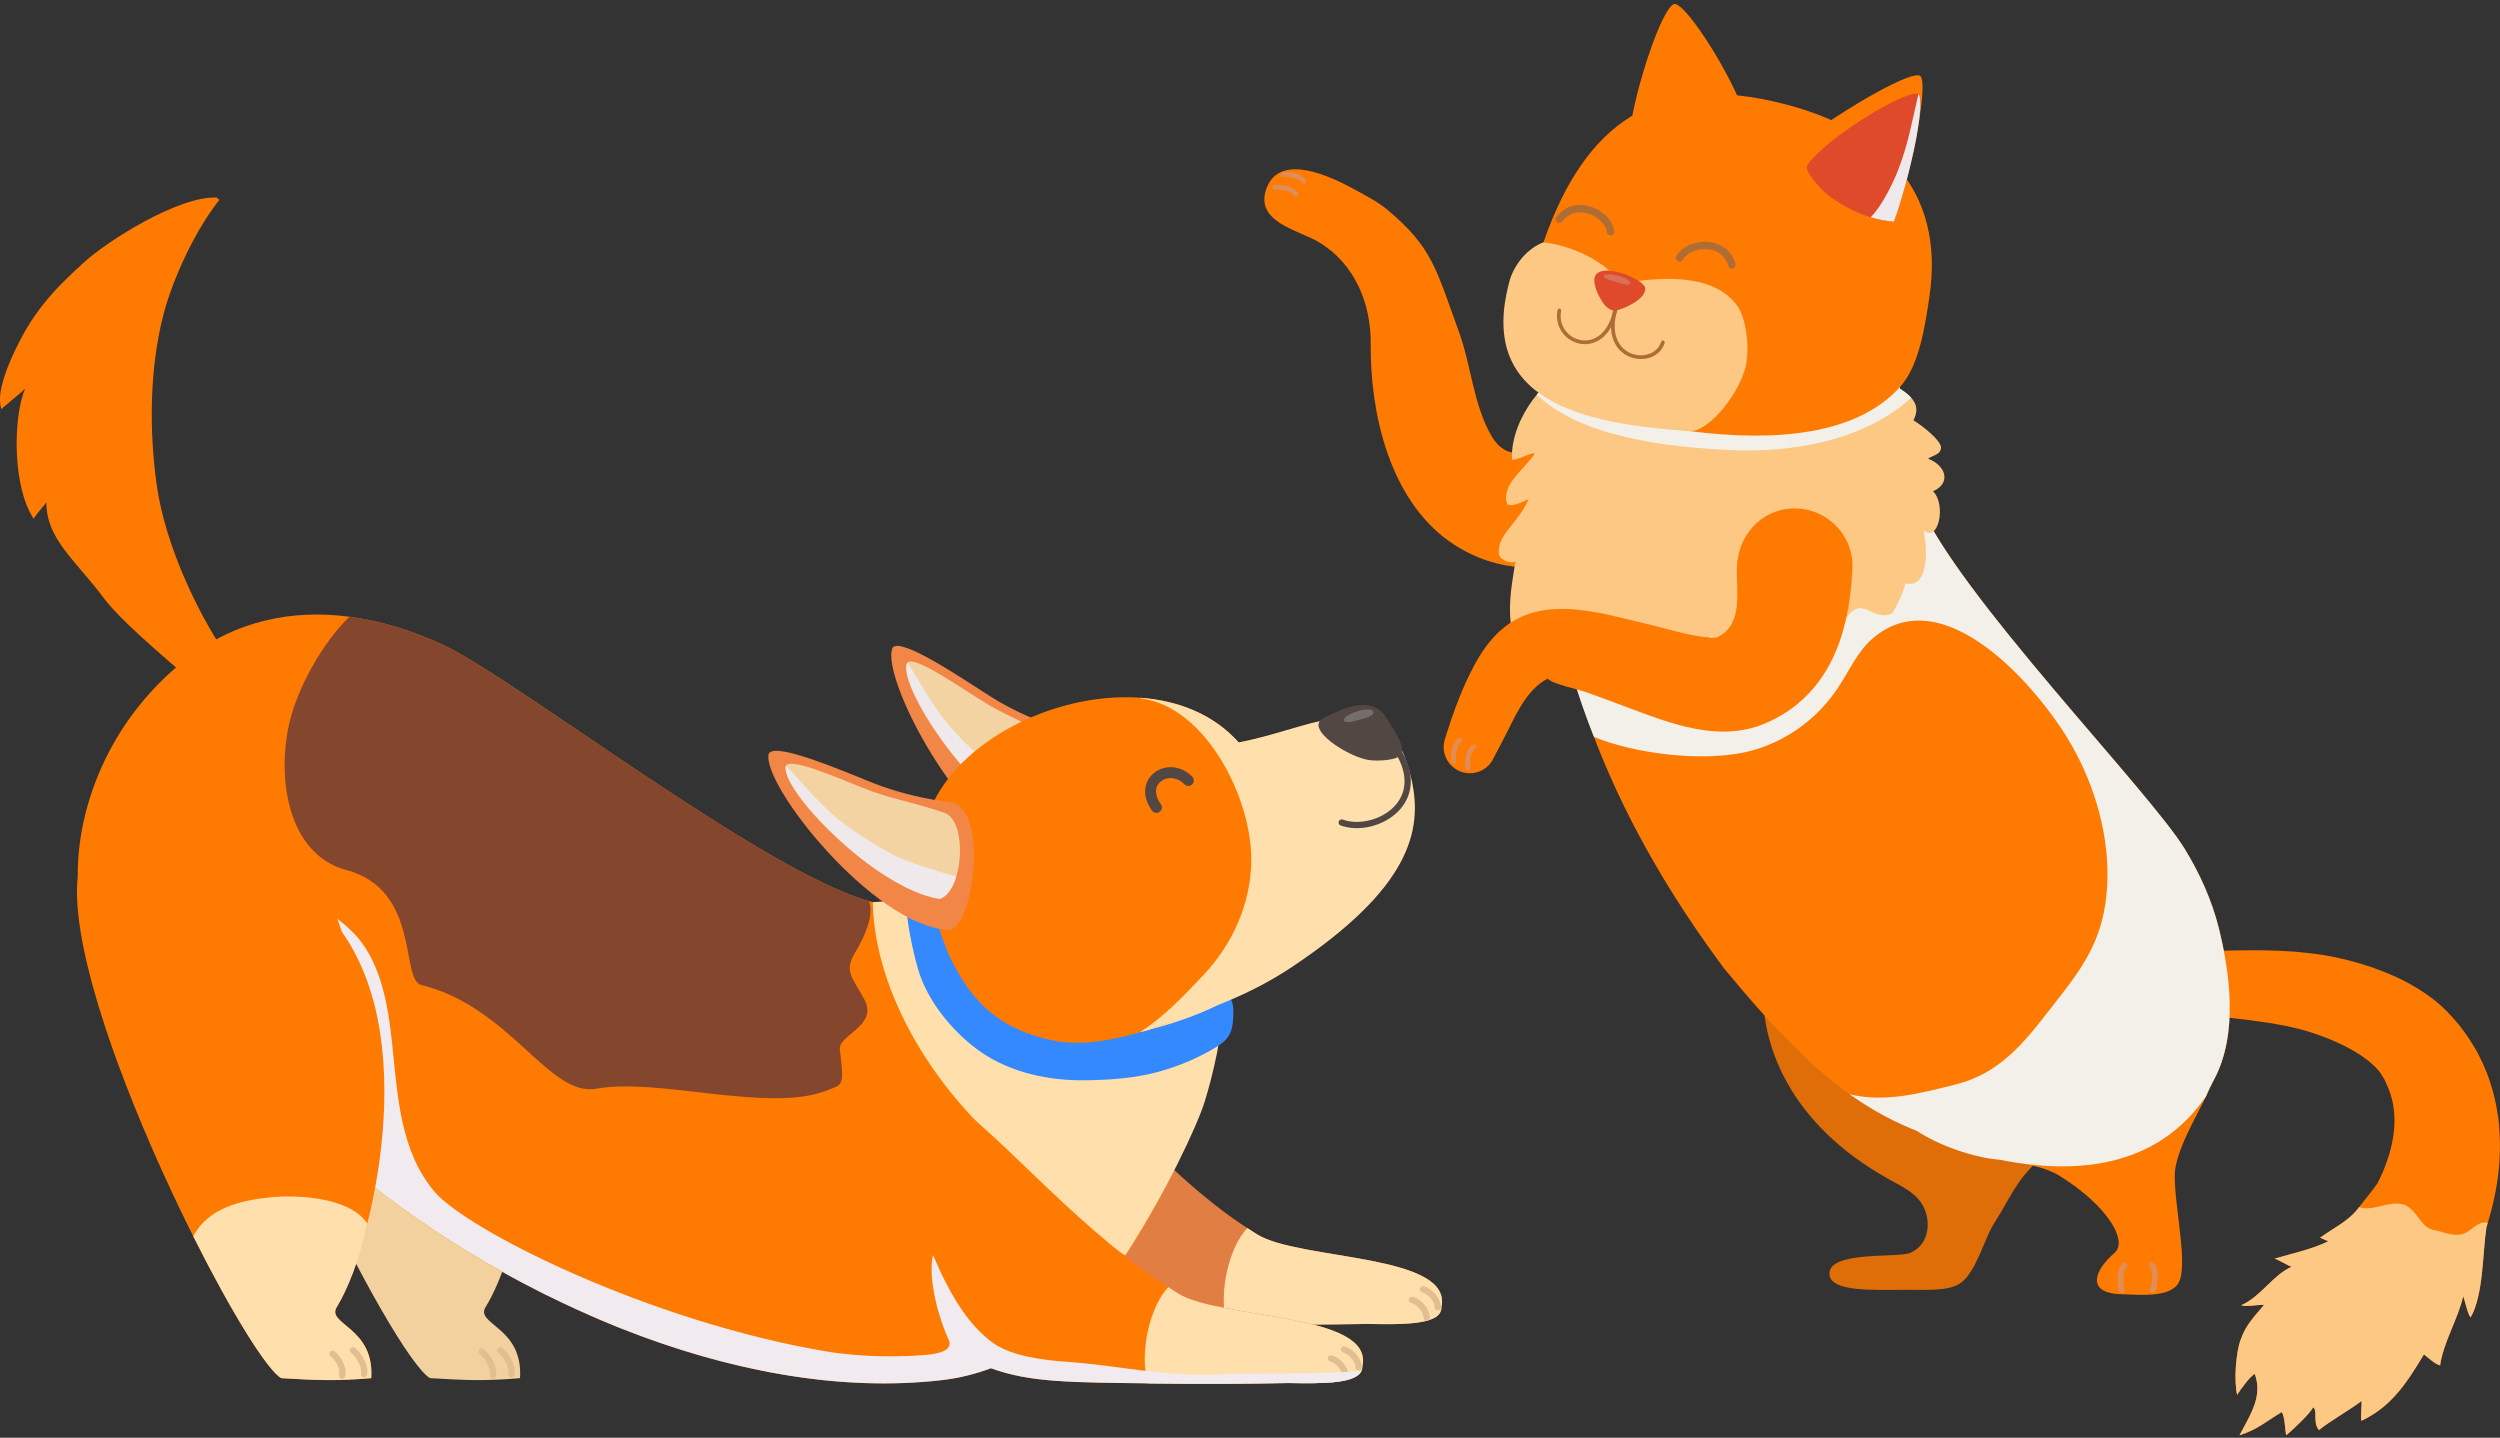 <svg width="506" height="291" viewBox="0 0 506 291" fill="none" xmlns="http://www.w3.org/2000/svg">
<rect x="0" y="0" width="506" height="291" fill="#333333" stroke="none"/>
<g clip-path="url(#clip0_558_1896)">
<path d="M210.314 208.801C219.351 216.388 235.147 238.089 254.519 249.881C263.138 255.124 294.083 253.72 291.748 264.544C291.878 268.297 283.696 268.064 276.699 267.966C268.012 268.102 260.948 268.189 249.375 268.047C221.043 267.696 216.647 268.124 197.227 252.855L210.311 208.801H210.314Z" fill="#E17E43"/>
<path d="M254.518 249.881C253.826 249.462 253.153 249.001 252.47 248.556C249.09 252.021 246.529 260.844 248.226 268.036C248.61 268.04 248.981 268.045 249.373 268.049C260.944 268.194 268.011 268.104 276.698 267.968C283.694 268.064 291.874 268.299 291.747 264.546C294.08 253.72 263.136 255.127 254.518 249.883V249.881Z" fill="#FFE0AD"/>
<path d="M96.356 201.961C113 225.682 104.086 255.165 98.283 264.545C96.106 268.061 105.927 268.599 105.253 278.938C97.853 279.573 93.913 279.336 87.041 278.938C79.709 274.793 42.959 203.241 45.858 177.348L96.354 201.961H96.356Z" fill="#F2D19F"/>
<path d="M247.693 200.796C247.693 208.805 245.079 216.37 243.507 221.462C240.437 231.415 224.846 275.355 190.69 279.332C150.101 284.046 104.453 263.126 74.366 239.166C42.992 218.747 19.138 204.931 15.741 177.348C15.589 163.502 22.009 145.861 37.376 133.649C47.639 125.487 59.304 123.319 70.727 124.822C77.285 125.691 83.757 127.759 89.838 130.612C104.231 137.339 154.321 176.308 175.856 182.387C177.218 182.78 178.465 183.035 179.595 183.138C194.673 184.573 198.415 178.816 208.627 174.598C221.723 169.201 247.697 187.986 247.697 200.796H247.693Z" fill="#FF7A00"/>
<path d="M208.622 174.608C200.067 178.141 186.618 182.054 176.656 182.614C176.966 199.454 187.274 217.442 200.506 229.824C205.721 234.699 211.633 241.272 217.583 246.331C219.719 248.143 224.529 252.421 227.758 254.093C235.823 241.717 242.333 227.812 243.821 222.992C245.394 217.905 247.692 208.803 247.692 200.793C247.692 187.984 221.716 169.2 208.622 174.61V174.608Z" fill="#FFE0AD"/>
<path d="M192.823 223.274C202.928 229.962 219.151 250.043 238.519 261.835C247.138 267.083 278.083 265.672 275.755 276.498C275.878 280.251 267.702 280.018 260.701 279.924C252.012 280.056 244.948 280.144 233.379 280.001C205.043 279.65 200.647 280.078 181.227 264.809L192.821 223.274H192.823Z" fill="#FF7A00"/>
<path d="M238.521 261.836C237.829 261.417 237.156 260.96 236.475 260.515C233.093 263.976 230.536 272.798 232.235 279.99C232.617 279.995 232.99 279.999 233.383 280.004C244.951 280.148 252.016 280.058 260.705 279.927C267.706 280.019 275.881 280.254 275.758 276.501C278.087 265.674 247.142 267.086 238.523 261.838L238.521 261.836Z" fill="#FFE0AD"/>
<path d="M272.372 278.562C272.312 276.909 270.822 275.364 269.387 274.932" stroke="#E2BE91" stroke-width="1.282" stroke-linecap="round" stroke-linejoin="round"/>
<path d="M103.5 278.129C103.796 276.498 102.398 274.19 101.246 273.292" stroke="#E2BE91" stroke-width="1.282" stroke-linecap="round" stroke-linejoin="round"/>
<path d="M99.773 278.421C100.07 276.786 98.674 274.477 97.519 273.579" stroke="#E2BE91" stroke-width="1.282" stroke-linecap="round" stroke-linejoin="round"/>
<path d="M274.995 276.749C274.936 275.099 273.445 273.551 272.008 273.119" stroke="#E2BE91" stroke-width="1.282" stroke-linecap="round" stroke-linejoin="round"/>
<path d="M288.76 266.706C288.701 265.054 287.207 263.509 285.773 263.076" stroke="#E2BE91" stroke-width="1.282" stroke-linecap="round" stroke-linejoin="round"/>
<path d="M291.008 264.579C290.949 262.929 289.454 261.382 288.023 260.949" stroke="#E2BE91" stroke-width="1.282" stroke-linecap="round" stroke-linejoin="round"/>
<g style="mix-blend-mode:multiply">
<path d="M245.998 278.238C235.918 278.684 225.897 276.302 215.832 275.62C211.46 275.319 204.584 274.536 200.774 271.656C196.097 268.123 192.54 262.693 188.839 254.011C187.705 259.098 190.262 267.519 191.974 271.055C192.998 273.186 190.402 273.989 187.172 274.257C183.063 274.591 174.993 274.85 167.103 273.506C131.066 267.39 94.469 248.915 87.949 241.205C80.893 232.869 80.463 221.415 79.35 211.076C78.516 203.296 77.068 194.117 71.113 188.391C70.209 187.52 69.254 186.715 68.273 185.936C74.065 202.005 77.924 221.207 72.053 237.656C72.819 238.156 73.591 238.657 74.368 239.164C82.638 245.746 92.095 252.086 102.287 257.746C102.243 257.729 102.197 257.711 102.151 257.696C103.257 258.306 104.341 258.89 105.417 259.463C105.645 259.581 105.873 259.704 106.104 259.822C107.271 260.437 108.423 261.03 109.543 261.589C109.927 261.785 110.304 261.986 110.695 262.182C110.699 262.177 110.699 262.173 110.699 262.164C119.45 266.49 126.023 269.001 126.018 268.996C147.002 277.273 169.531 281.791 190.692 279.331C194.177 278.925 197.46 278.087 200.566 276.926C208.519 279.849 216.899 279.799 233.388 280.001C244.956 280.145 252.021 280.055 260.709 279.924C267.019 280.007 274.266 280.196 275.546 277.483C265.422 278.297 256.439 277.775 246.003 278.236L245.998 278.238Z" fill="#F1EBF0"/>
</g>
<path d="M43.83 39.984C36.197 39.637 21.855 48.692 17.077 53.025C10.321 59.15 6.2 63.711 2.291 72.564C0.487 76.651 -0.547 80.481 0.3 82.814C0.805 82.208 4.677 79.221 5.083 78.637C2.583 84.613 2.541 98.681 6.825 105.004C6.952 104.552 9.38 101.76 9.386 101.708C9.4 109.154 15.27 113.355 21.001 121.047C25.072 126.519 37.836 136.836 39.803 138.743L47.662 135.265C40.2 125.066 33.35 110.177 31.691 97.979C30.188 86.957 30.265 74.772 33.017 63.917C34.698 57.28 39.041 47.222 44.403 40.447" fill="#FF7A00"/>
<path d="M234.434 216.939C229.665 218.247 224.617 218.587 219.644 218.651C212.301 218.752 204.499 217.115 198.373 212.82C192.902 208.981 187.632 202.54 185.815 196.168C184.696 192.242 183.87 188.061 183.432 183.999C183.177 181.657 186.561 182.342 188.903 182.089C188.92 182.085 192.307 181.225 192.562 183.555C193.707 194.081 196.674 198.684 203.059 204.056C206.493 206.94 212.029 209.317 216.769 209.978C227.176 211.426 244.449 205.175 247.965 202.443C249.824 200.999 249.777 204.892 249.49 207.23C249.198 209.567 248.12 210.737 246.191 211.913C242.57 214.125 238.58 215.802 234.436 216.941L234.434 216.939Z" fill="#3489FE"/>
<path d="M209.543 172.889C194.828 169.086 178.005 136.797 180.676 131.062C182.432 128.966 194.49 137.157 200.444 140.95C205.117 143.923 210.45 146.169 215.715 147.946C219.176 150.306 218.283 157.221 216.876 162.148C215.302 167.666 212.234 173.587 209.546 172.889H209.543Z" fill="#F18647"/>
<path d="M213.305 162.622C212.208 164.689 210.781 166.215 209.183 166.43C204.869 164.9 200.168 161.013 195.976 156.444C195.837 156.299 195.701 156.152 195.579 156.007C188.413 148.045 182.843 138.133 183.475 134.659C183.479 134.613 183.492 134.569 183.51 134.523C183.521 134.378 183.569 134.251 183.631 134.132C185.105 132.489 194.872 139.553 200.032 142.628C204.085 145.029 209.46 147.129 213.498 149.592C216.312 151.295 215.625 158.204 213.305 162.62V162.622Z" fill="#F4D3A2"/>
<g style="mix-blend-mode:multiply">
<path d="M213.306 162.621C212.209 164.689 210.782 166.214 209.184 166.429C204.87 164.899 200.169 161.013 195.977 156.443C195.838 156.298 195.702 156.151 195.58 156.006C188.488 147.798 182.92 138.032 183.476 134.659C183.48 134.612 183.493 134.569 183.511 134.522C183.522 134.378 183.57 134.25 183.632 134.132C183.877 134.132 188.462 142.645 192.193 146.964C194.68 149.892 198.641 153.559 201.681 155.965C204.26 158.032 209.939 160.916 213.308 162.619L213.306 162.621Z" fill="#F0E9EC"/>
</g>
<path d="M191.507 191.915C191.711 192.449 191.915 192.986 192.158 193.504C196.673 202.937 202.37 208.376 213.173 210.612C220.207 212.069 228.602 209.723 234.525 207.695C243.589 204.585 252.429 199.542 261.601 194.04C275.202 185.878 287.053 167.886 285.148 158.49C281.114 138.654 266.405 147.304 250.713 150.277C232.344 129.658 186.634 146.915 186.691 171.867C186.705 176.293 189.261 186.31 191.507 191.918V191.915Z" fill="#FF7A00"/>
<path d="M285.741 157.983C281.155 136.924 266.406 147.301 250.714 150.273C245.644 144.58 238.481 141.786 230.777 141.23C230.832 141.281 230.887 141.323 230.942 141.371C244.257 143.061 253.6 162.006 253.255 174.682C253.027 183.066 249.503 191.088 243.482 197.448C239.817 201.319 235.588 205.818 230.784 208.88C232.046 208.698 233.262 208.114 234.524 207.691C243.906 204.539 252.612 201.642 261.508 195.707C285.349 179.798 287.958 168.164 285.739 157.98L285.741 157.983Z" fill="#FFE0AD"/>
<path d="M240.525 157.966C236.531 153.976 230.245 158.157 234.064 163.418" stroke="#524743" stroke-width="2.208" stroke-linecap="round" stroke-linejoin="round"/>
<path d="M271.562 166.48C277.929 168.802 289.166 162.94 283.247 152.511" stroke="#524743" stroke-width="1.269" stroke-linecap="round" stroke-linejoin="round"/>
<path d="M280.583 145.242C282.679 148.525 284.114 150.726 283.693 152.443C283.324 153.922 279.003 154.082 277.148 153.845C273.031 153.316 263.697 147.415 267.948 145.281C272.103 143.201 277.653 140.648 280.583 145.244V145.242Z" fill="#524743"/>
<g style="mix-blend-mode:screen" opacity="0.3">
<path d="M275.84 143.675C276.204 143.607 277.979 143.366 277.979 144.197C277.979 144.9 276.412 145.323 275.938 145.464C275.109 145.71 274.275 145.905 273.397 146.111C272.82 146.247 271.538 146.133 272.194 145.319C272.572 144.858 273.173 144.608 273.735 144.353C274.402 144.048 275.098 143.82 275.84 143.675Z" fill="#C8C8C8"/>
</g>
<path d="M191.789 188.208C176.621 187.225 154.04 158.67 155.592 152.531C156.922 150.143 170.3 155.929 176.863 158.538C182.009 160.584 187.667 161.786 193.169 162.546C197.012 164.218 197.434 171.177 196.973 176.282C196.461 181.995 194.558 188.388 191.789 188.211V188.208Z" fill="#F18647"/>
<path d="M193.553 177.417C192.866 179.649 191.749 181.42 190.219 181.931C185.691 181.236 180.345 178.297 175.374 174.597C175.214 174.478 175.047 174.36 174.9 174.241C166.369 167.764 159.041 159.073 159.013 155.542C159.004 155.5 159.008 155.452 159.017 155.406C159.006 155.261 159.026 155.127 159.063 155C160.209 153.11 171.121 158.215 176.768 160.27C181.199 161.869 186.879 162.921 191.303 164.584C194.382 165.728 195.006 172.645 193.553 177.419V177.417Z" fill="#F4D3A2"/>
<g style="mix-blend-mode:multiply">
<path d="M193.553 177.417C192.866 179.649 191.749 181.42 190.219 181.931C185.691 181.236 180.345 178.297 175.374 174.597C175.214 174.478 175.047 174.36 174.9 174.241C166.4 167.506 159.098 158.959 159.013 155.542C159.004 155.501 159.008 155.452 159.017 155.406C159.006 155.261 159.026 155.128 159.063 155C159.305 154.954 165.408 162.456 169.881 166C172.872 168.41 177.45 171.274 180.885 173.06C183.806 174.605 189.927 176.377 193.553 177.419V177.417Z" fill="#F0E9EC"/>
</g>
<path d="M173.187 192.608C170.843 196.534 172.208 197.336 174.894 202.188C177.923 207.659 169.605 209.398 169.987 212.459C170.922 220.024 170.612 219.436 167.276 220.74C155.581 225.309 133.289 218.051 120.676 220.354C111.127 222.103 103.307 203.806 85.26 199.359C80.992 198.308 85.206 180.129 70.088 176.089C58.206 172.913 55.871 157.282 58.687 145.859C60.276 139.404 64.955 130.437 70.729 124.82C77.287 125.689 83.759 127.757 89.841 130.61C104.234 137.337 154.323 176.306 175.858 182.385C176.966 184.892 175.226 189.191 173.193 192.606L173.187 192.608Z" fill="#84462C"/>
<path d="M69.315 188.784C85.967 212.498 73.97 255.165 68.163 264.545C65.986 268.061 75.814 268.599 75.14 278.938C67.742 279.573 63.802 279.336 56.922 278.938C49.596 274.793 12.843 203.241 15.745 177.348L69.315 188.784Z" fill="#FF7A00"/>
<path d="M68.165 264.545C70.27 261.141 72.783 255.084 74.337 247.624C70.924 242.447 60.606 241.74 54.65 242.342C48.149 242.998 41.989 244.756 39.109 250.212C46.786 265.54 54.077 277.327 56.922 278.938C63.802 279.335 67.739 279.573 75.14 278.938C75.814 268.599 65.988 268.061 68.163 264.545H68.165Z" fill="#FFE0AD"/>
<path d="M73.688 278.128C73.984 276.497 72.586 274.189 71.434 273.291" stroke="#E2BE91" stroke-width="1.282" stroke-linecap="round" stroke-linejoin="round"/>
<path d="M69.268 278.42C69.564 276.785 68.46 274.9 67.312 274.007" stroke="#E2BE91" stroke-width="1.282" stroke-linecap="round" stroke-linejoin="round"/>
<path d="M332.969 107.827C332.969 107.827 332.598 108.027 331.911 108.402C331.015 108.889 329.848 109.51 328.244 110.274C326.635 111.036 324.609 111.94 322.035 112.813C319.458 113.674 316.304 114.534 312.435 114.828C308.605 115.133 303.935 114.694 299.539 112.941C297.349 112.08 295.27 110.939 293.396 109.616C281.24 100.995 277.3 83.655 277.432 69.569C277.504 61.381 274.157 53.348 266.978 49.033C262.879 46.569 253.76 44.938 256.356 38.079C259.126 30.753 269.456 35.795 273.988 38.253C276.28 39.495 278.913 40.853 280.902 42.53C289.957 50.17 290.635 54.344 295.409 67.51C297.801 74.222 298.22 81.816 301.811 88.121C306.329 96.068 314.327 88.777 319.77 85.597C325.658 82.156 333.186 83.137 337.323 88.869C341.5 94.665 340.189 102.755 334.393 106.94C333.956 107.257 333.504 107.54 333.041 107.792L332.969 107.832V107.827Z" fill="#FF7A00"/>
<path d="M258.078 37.932C259.327 37.754 261.75 38.27 262.266 39.288" stroke="#E18D58" stroke-width="0.979" stroke-linecap="round" stroke-linejoin="round"/>
<path d="M259.703 35.342C260.952 35.165 263.37 35.676 263.888 36.699" stroke="#E18D58" stroke-width="0.979" stroke-linecap="round" stroke-linejoin="round"/>
<path d="M505.828 227.939C505.404 223.166 504.107 218.21 501.814 213.775C501.254 212.662 500.62 211.595 499.948 210.561C499.626 210.037 499.257 209.545 498.914 209.043C498.555 208.534 498.109 207.961 497.699 207.436L496.652 206.205L495.232 204.66C494.27 203.721 493.294 202.849 492.306 202.101C488.354 199.11 484.423 197.354 480.652 195.991C476.853 194.652 473.28 193.774 469.644 193.206C467.954 192.938 466.176 192.793 464.556 192.624C462.97 192.547 461.392 192.407 459.965 192.396C457.068 192.308 454.476 192.319 452.218 192.372C449.999 192.42 448.063 192.464 446.472 192.501C444.984 192.539 443.79 192.563 442.91 192.55C442.054 192.55 441.595 192.55 441.595 192.55H441.565C438.543 192.536 435.902 194.766 435.479 197.845C435.022 201.203 437.364 204.293 440.722 204.752C440.722 204.752 441.172 204.814 442.017 204.93C442.84 205.053 444.143 205.209 445.833 205.395C447.427 205.569 449.354 205.786 451.57 206.034C453.743 206.291 456.148 206.569 458.694 206.953C459.991 207.12 461.231 207.399 462.57 207.623C463.852 207.928 465.105 208.158 466.466 208.562C468.948 209.304 471.726 210.303 474.242 211.56C476.77 212.798 479.16 214.358 480.734 215.939C481.131 216.334 481.44 216.715 481.732 217.075C481.835 217.258 481.952 217.429 482.072 217.593C482.186 217.747 481.925 217.402 481.963 217.455L481.987 217.49L482.028 217.563L482.123 217.707L482.301 217.993C482.415 218.175 482.568 218.403 482.643 218.544L483.308 220.018C483.536 220.569 483.742 221.116 483.905 221.675C485.255 226.08 484.653 231.021 482.849 235.794C482.375 237.06 481.82 238.294 481.219 239.49C479.766 241.498 478.067 243.537 477.22 244.65C475.293 247.191 472.187 248.591 469.582 250.518C470.065 250.628 470.693 251.12 471.325 251.194C468.064 252.816 463.92 253.714 460.365 254.743C461.236 254.998 462.974 256.115 463.79 256.393C459.945 258.138 457.619 262.4 453.605 264.191C454.636 264.529 457.079 264.046 458.238 264.108C455.066 267.742 454.349 268.862 453.488 271.192C452.532 273.793 452.117 279.444 452.788 282.315C453.39 281.38 455.393 278.494 456.368 278.086C457.968 282.581 455.613 286.075 453.276 290.49C456.996 289.31 458.749 287.618 461.815 285.805C462.507 286.768 462.423 289.329 462.739 290.49C464.095 289.336 467.467 286.22 468.182 284.817C469.165 285.629 468.024 287.956 469.363 289.439C471.202 287.866 475.868 285.199 477.948 283.566C478.098 284.435 477.711 286.733 477.948 287.565C484.078 284.692 487.212 279.752 490.601 274.114C491.343 274.693 492.855 276.137 493.871 276.341C494.492 271.792 497.571 266.739 498.546 262.354C498.886 263.16 499.428 265.991 500.049 266.63C502.681 262.027 502.43 253.679 503.247 248.407C503.94 246.23 504.557 243.954 505.031 241.551C505.856 237.328 506.238 232.717 505.819 227.933L505.828 227.939Z" fill="#FF7A00"/>
<path d="M499.129 249.464C497.169 250.658 493.826 249.128 493.234 249.067C490.115 248.729 489.992 246.24 487.514 244.324C484.817 242.237 480.349 245.432 477.489 244.324C477.401 244.438 477.307 244.554 477.23 244.653C475.303 247.195 472.197 248.595 469.592 250.522C470.075 250.631 470.703 251.123 471.335 251.198C468.074 252.82 463.93 253.717 460.375 254.746C461.246 255.001 462.984 256.118 463.8 256.397C459.955 258.142 457.629 262.404 453.615 264.195C454.646 264.533 457.089 264.05 458.248 264.111C455.077 267.746 454.359 268.865 453.499 271.196C452.542 273.796 452.127 279.448 452.798 282.319C453.4 281.384 455.404 278.498 456.378 278.089C457.978 282.584 455.623 286.078 453.286 290.494C457.006 289.313 458.759 287.621 461.825 285.808C462.517 286.772 462.433 289.333 462.749 290.494C464.106 289.339 467.477 286.223 468.192 284.821C469.175 285.633 468.034 287.959 469.373 289.443C471.212 287.869 475.878 285.202 477.959 283.57C478.108 284.439 477.721 286.736 477.959 287.568C484.088 284.695 487.222 279.755 490.611 274.117C491.353 274.696 492.865 276.14 493.881 276.345C494.502 271.795 497.581 266.743 498.556 262.358C498.896 263.163 499.438 265.994 500.059 266.633C502.691 262.031 502.44 253.682 503.257 248.41C503.351 248.116 503.43 247.807 503.52 247.508C501.863 247.129 501.211 248.195 499.129 249.464Z" fill="#FCC884"/>
<path d="M356.857 198.647C356.161 211.631 362.356 227.552 382.313 238.685C385.192 240.292 388.416 241.668 389.652 245.03C390.833 248.226 390.049 252.053 386.678 253.566C384.196 254.678 369.904 253.074 370.282 257.948C370.551 261.488 378.909 261.085 385.737 261.06C389.527 261.041 394.425 261.401 396.8 259.704C400.068 257.367 401.62 250.605 403.738 247.379C406.99 242.427 408.676 237.112 415.365 232.83" fill="#DF6E08"/>
<path d="M447.698 219.265C445.593 224.402 441.506 230.475 440.358 236.048C439.329 241.034 443.049 255.041 441.069 259.39C439.577 262.676 433.441 262.09 429.317 261.954C421.743 261.697 424.306 256.693 427.952 253.625C430.759 251.257 426.712 244.164 417.011 238.084C410.019 233.699 398.857 236.3 387.668 228.66" fill="#FF7A00"/>
<path d="M355.041 38.562C348.053 39.349 341.703 42.378 337.417 44.25C329.036 47.918 313.363 69.373 313.262 99.574C313.157 135.469 327.989 167.81 348.935 195.985C369.855 221.35 382.286 229.821 404.2 232.51C416.696 234.762 437.759 232.626 446.259 221.431C453.473 211.937 451.533 197.695 449.093 187.867C447.688 182.231 445.243 176.788 442.155 171.765C434.862 159.863 395.902 119.996 388.473 101.802C387.994 100.65 387.645 99.583 387.448 98.611C384.706 85.592 383.758 72.165 384.263 64.578C385.084 52.158 366.22 37.295 355.043 38.562H355.041Z" fill="#FF7A00"/>
<g style="mix-blend-mode:multiply">
<path d="M449.091 187.87C447.686 182.234 445.241 176.791 442.153 171.767C434.86 159.865 395.9 119.999 388.471 101.804C387.992 100.652 387.643 99.586 387.446 98.613C384.704 85.594 383.756 72.167 384.261 64.58C385.082 52.16 366.218 37.298 355.041 38.564C348.053 39.352 341.704 42.381 337.417 44.253C329.036 47.92 313.363 69.376 313.262 99.577C313.208 117.837 316.094 132.787 322.61 149.129C330.021 152.32 345.29 154.719 355.249 151.719C362.16 149.634 368.049 145.187 372.05 139.143C374.15 135.972 375.941 131.944 378.842 129.383C393.281 116.641 412.707 139.29 419.278 150.801C424.156 159.345 427.097 169.691 426.47 179.591C425.877 189.031 422.51 194.583 416.859 201.784C410.756 209.556 405.804 217.026 395.711 219.528C388.543 221.308 381.606 223.194 374.346 221.484C375.972 222.577 381.14 226.27 387.887 228.849C392.388 231.803 399.385 234.312 404.826 234.744C424.609 238.677 438.361 233.759 446.512 221.881C446.854 220.929 447.532 219.612 448.052 218.644C453.102 209.305 451.303 196.776 449.091 187.872V187.87Z" fill="#F2F0E8"/>
</g>
<path d="M317.376 75.056C313.885 75.569 305.639 84.177 306.017 93.05C307.21 93.188 309.642 91.599 310.636 91.788C308.894 94.654 303.767 98.017 305.016 101.945C305.863 102.887 308.639 101.326 309.392 101.019C307.371 105.825 302.841 108.33 303.389 112.173C303.58 113.395 306.008 114.207 306.725 113.608C306.071 117.76 305.262 121.882 305.777 126.232C307.226 125.407 308.176 126.104 309.605 124.619C309.429 127.944 309.78 131.165 311.692 133.439C317.556 125.492 321.272 138.748 324.173 129.201C327.994 133.367 329.351 134.565 332.799 133.439C334.337 132.937 333.839 130.838 336.06 130.461C337.225 130.268 340.201 133.839 343.065 133.839C345.203 133.839 345.901 130.228 346.107 128.639C352.595 132.526 352.981 131.172 356.012 125.617C360.926 131.176 362.359 124.112 365.954 123.381C368.778 122.808 370.67 129.054 373.319 125.617C376.949 119.858 378.778 126.069 383.031 124.129C383.608 123.104 385.48 119.621 385.59 118.067C389.439 119.09 390.541 113.849 389.358 107.324C392.306 110.015 393.996 102.123 391.246 99.421C394.992 97.819 393.829 94.176 390.251 92.848C390.866 92.249 392.903 92.1 392.861 90.517C392.681 89.007 389.257 86.303 387.28 85.064C389.771 80.325 383.676 78.653 381.201 76.401L317.376 75.058V75.056Z" fill="#FCC884"/>
<g style="mix-blend-mode:multiply">
<path d="M350.165 91.094C362.35 91.658 377.035 89.41 386.819 80.507C385.342 78.847 382.651 77.719 381.198 76.396L317.374 75.053C315.816 75.281 313.307 77.135 311.047 79.896C319.979 88.449 337.333 90.501 350.167 91.094H350.165Z" fill="#F2F0E8"/>
</g>
<path d="M329.99 25.943C330.974 17.954 336.395 1.377 338.905 0.789C341.51 0.809 351.24 16.499 353.142 23.425C348.915 24.103 346.407 23.991 342.002 24.446L329.988 25.94L329.99 25.943Z" fill="#FF7A00"/>
<path d="M390.521 60.006C389.652 65.879 388.471 73.875 384.722 78.135C375.976 88.085 359.349 89.477 342.002 87.258C320.99 84.572 301.328 82.844 305.627 56.55C307.326 53.111 309.363 50.44 312.396 49.064C320.99 24.191 335.787 15.496 358.3 20.377C380.811 25.258 393.732 38.204 390.521 60.006Z" fill="#FF7A00"/>
<path d="M353.181 74.773C354.21 71.364 353.641 64.782 351.66 61.94C345.407 52.988 327.999 57.806 327.709 57.27C325.314 52.881 317.521 49.503 312.396 49.064C309.26 50.161 306.572 53.442 305.628 56.55C298.59 81.346 320.655 85.832 342.003 87.258C345.466 87.491 351.409 80.661 353.181 74.773Z" fill="#FCC884"/>
<path d="M315.606 62.844C314.353 69.63 324.975 73.279 327.039 62.312" stroke="#AF6D36" stroke-width="0.751" stroke-linecap="round" stroke-linejoin="round"/>
<path d="M336.569 69.287C334.973 74.629 323.769 73.163 327.035 62.312" stroke="#AF6D36" stroke-width="0.751" stroke-linecap="round" stroke-linejoin="round"/>
<path d="M332.984 58.308C333.167 60.459 329.295 62.102 328.279 62.486C326.846 63.035 326.043 63.05 324.882 61.828C323.907 60.805 321.875 57.004 323.036 55.566C324.917 53.231 332.842 56.605 332.984 58.308Z" fill="#DF4B2A"/>
<g style="mix-blend-mode:screen" opacity="0.3">
<path d="M328.593 56.177C328.902 56.295 330.35 56.921 329.909 57.408C329.532 57.82 328.134 57.397 327.708 57.27C326.953 57.054 326.227 56.811 325.458 56.55C324.962 56.383 324.065 55.755 324.993 55.562C325.518 55.45 326.104 55.566 326.661 55.659C327.322 55.768 327.963 55.935 328.593 56.174V56.177Z" fill="#C8C8C8"/>
</g>
<path d="M350.539 53.622C348.932 48.131 341.571 49.064 339.949 52.211" stroke="#AF6D36" stroke-width="1.499" stroke-linecap="round" stroke-linejoin="round"/>
<path d="M315.605 44.365C319.104 39.835 325.622 43.384 325.986 46.902" stroke="#AF6D36" stroke-width="1.499" stroke-linecap="round" stroke-linejoin="round"/>
<path d="M382.975 45.749C386.049 37.82 390.663 17.133 388.617 15.329C386.177 14.049 366.47 26.124 361.238 31.624C361.431 31.418 363.944 36.896 369.192 40.46C373.698 43.513 379.597 45.749 382.975 45.749Z" fill="#FF7A00"/>
<path d="M387.958 27.351C387.894 27.727 387.819 28.117 387.747 28.504C386.639 34.219 384.76 41.059 383.309 44.87C381.58 44.676 380.098 44.406 378.705 43.998C376.993 43.502 375.417 42.846 373.736 41.913C372.013 40.954 369.546 39.42 368.302 37.877C367.731 37.173 364.981 34.504 365.914 33.235C370.134 27.518 386.037 17.989 388.245 19.023C388.256 19.023 388.274 19.038 388.274 19.038C388.302 19.066 388.35 19.112 388.379 19.161C388.994 20.043 388.708 23.313 387.958 27.349V27.351Z" fill="#DF4B2A"/>
<g style="mix-blend-mode:multiply">
<path d="M387.961 27.351C387.897 27.726 387.822 28.117 387.75 28.503C386.642 34.218 384.763 41.059 383.312 44.869C381.583 44.676 380.101 44.406 378.708 43.998L378.648 43.939C380.758 41.9 383.025 37.326 384.034 34.776C386.225 29.239 386.868 25.115 388.23 19.297C388.261 19.207 388.248 19.112 388.248 19.024C388.259 19.024 388.277 19.04 388.277 19.04C388.305 19.068 388.353 19.114 388.382 19.163C388.935 20.078 388.665 23.287 387.961 27.351Z" fill="#F0E9EC"/>
</g>
<path d="M374.924 115.453C374.924 115.453 374.893 115.833 374.842 116.542C374.783 117.459 374.691 118.649 374.496 120.245C374.294 121.844 374 123.828 373.416 126.216C372.819 128.598 371.941 131.422 370.291 134.512C368.66 137.583 366.059 140.936 362.587 143.434C360.871 144.683 358.988 145.718 357.067 146.5C347.905 150.277 338.261 146.495 329.566 143.243C326.761 142.198 324.028 141.156 321.399 140.216C319.299 139.466 314.179 138.441 313.241 137.35C308.518 139.85 306.464 145.609 304.072 150.055C302.898 152.228 302.261 153.532 302.261 153.532C300.977 156.156 297.806 157.247 295.175 155.966C292.815 154.811 291.692 152.14 292.418 149.704L292.44 149.629C292.44 149.629 292.872 148.168 293.752 145.582C294.654 143.001 295.956 139.286 298.315 134.809C304.669 122.753 313.573 121.765 325.931 124.518C328.901 125.196 331.817 125.924 334.677 126.62C339.056 127.678 343.397 129.179 347.959 129.069C347.711 129.069 347.459 129.107 347.204 129.113C353.029 126.82 351.368 119.608 351.554 114.72C351.791 108.56 356.194 103.295 362.57 102.926C369.026 102.553 374.557 107.48 374.93 113.93C374.959 114.422 374.959 114.903 374.926 115.379L374.921 115.453H374.924Z" fill="#FF7A00"/>
<path d="M294.248 154.093C294.015 152.849 294.415 150.41 295.413 149.849" stroke="#E18D58" stroke-width="0.979" stroke-linecap="round" stroke-linejoin="round"/>
<path d="M297.087 155.443C296.855 154.201 297.259 151.76 298.253 151.196" stroke="#E18D58" stroke-width="0.979" stroke-linecap="round" stroke-linejoin="round"/>
<path d="M429.45 261.153C428.971 259.79 429.004 256.944 430.042 256.132" stroke="#E18D58" stroke-width="1.126" stroke-linecap="round" stroke-linejoin="round"/>
<path d="M435.698 261.118C436.278 259.79 436.46 256.95 435.492 256.065" stroke="#E18D58" stroke-width="1.126" stroke-linecap="round" stroke-linejoin="round"/>
</g>
<defs>
<clipPath id="clip0_558_1896">
<rect width="506" height="289.705" fill="white" transform="translate(0 0.789)"/>
</clipPath>
</defs>
</svg>
